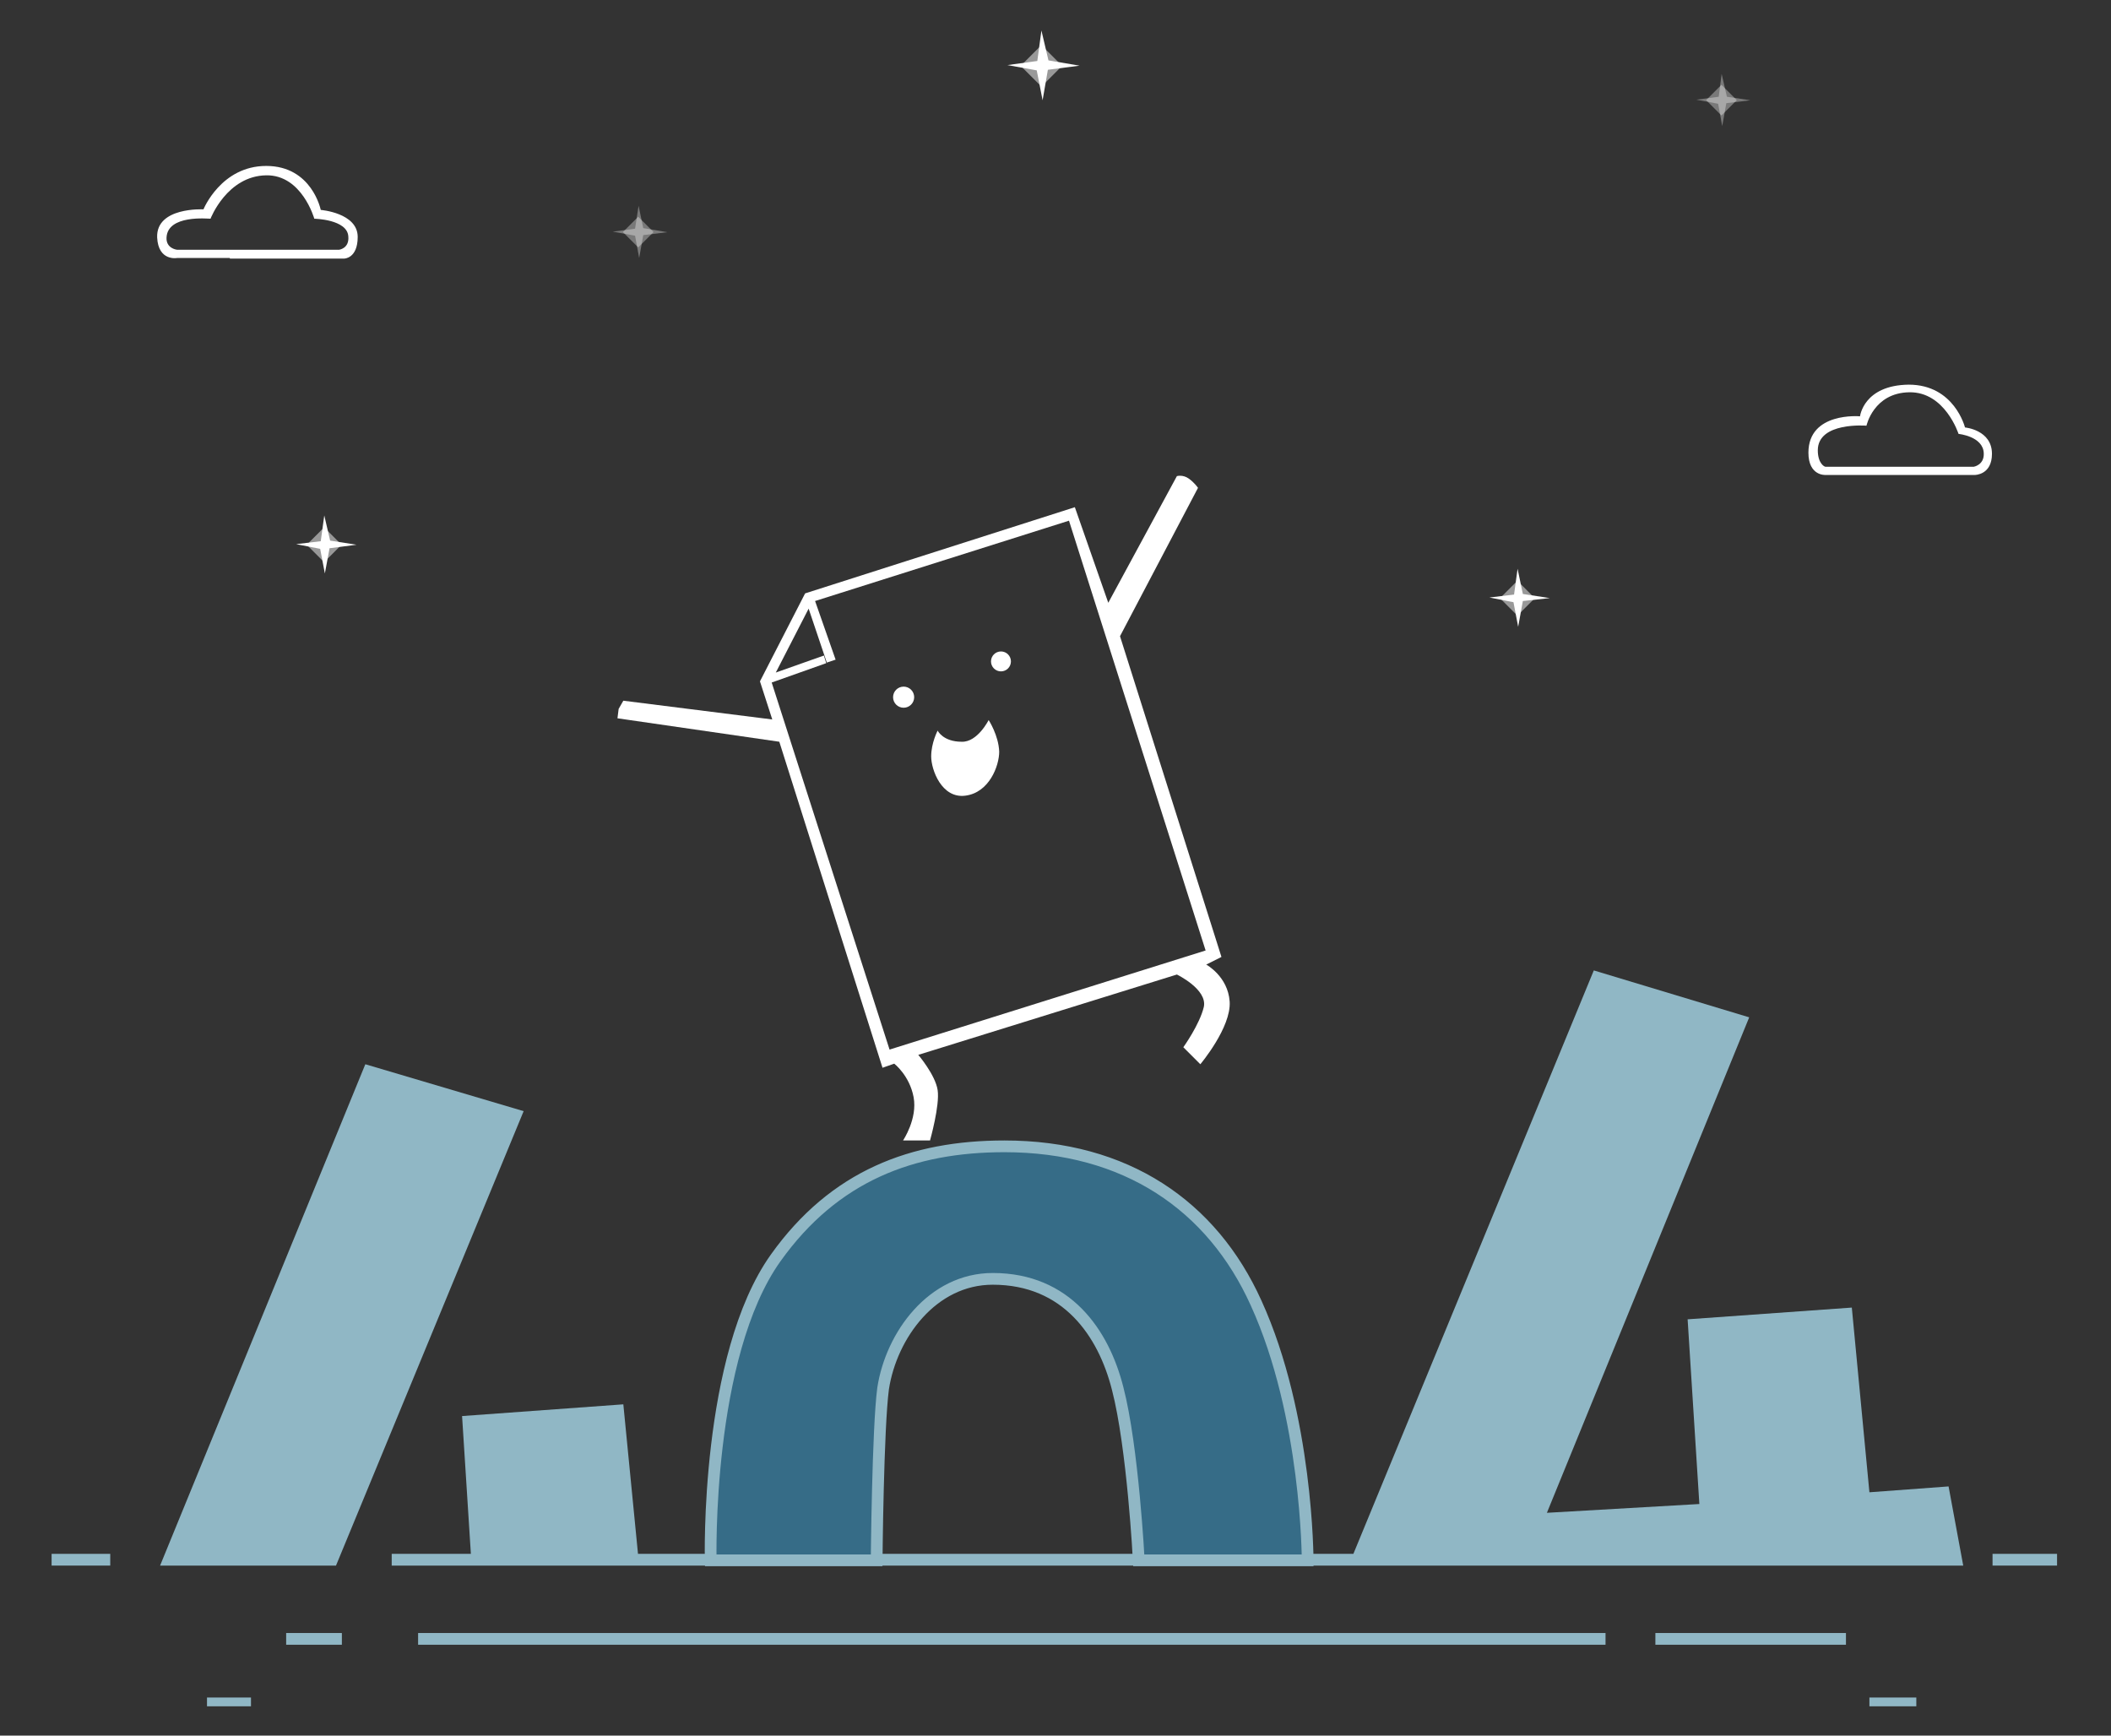 <?xml version="1.0" encoding="utf-8"?>
<!-- Generator: Adobe Illustrator 20.1.0, SVG Export Plug-In . SVG Version: 6.00 Build 0)  -->
<svg version="1.1" xmlns="http://www.w3.org/2000/svg" xmlns:xlink="http://www.w3.org/1999/xlink" x="0px" y="0px"
	 viewBox="0 0 360 296" style="enable-background:new 0 0 360 296;" xml:space="preserve">
<rect x="0" y="0" width="360" height="296" fill="#333333" stroke="none"/>
<style type="text/css">
	.st0{fill:#FFFFFF;}
	.st1{opacity:0.5;fill:#FFFFFF;}
	.st2{opacity:0.34;fill:#FFFFFF;}
	.st3{fill:#90B7C5;}
	.st4{fill:#366C87;stroke:#90B7C5;stroke-width:2;stroke-miterlimit:10;}
</style>
<g id="star">
	<polygon class="st0" points="177.6,5.2 178.8,10.3 184.1,11.2 178.7,11.9 177.8,17.1 176.8,12 171.8,11.1 176.9,10.4 	"/>
	<rect x="175.1" y="8.7" transform="matrix(0.707 -0.707 0.707 0.707 44.114 128.877)" class="st1" width="5" height="5"/>
	<polygon class="st0" points="258.8,97 259.7,101.3 264.3,102 259.7,102.5 258.9,106.9 258.1,102.7 254,101.9 258.2,101.4 	"/>
	
		<rect x="256.7" y="99.9" transform="matrix(0.707 -0.707 0.707 0.707 3.684 212.877)" class="st1" width="4.2" height="4.2"/>
	<polygon class="st0" points="55.3,87.9 56.3,92.2 60.8,92.9 56.2,93.5 55.4,97.8 54.6,93.6 50.5,92.8 54.7,92.3 	"/>
	<rect x="53.2" y="90.8" transform="matrix(0.707 -0.707 0.707 0.707 -49.501 66.323)" class="st1" width="4.2" height="4.2"/>
	<polygon class="st2" points="108.9,35.1 109.7,38.9 113.8,39.6 109.7,40.1 109,44 108.3,40.2 104.5,39.5 108.3,39 	"/>
	<rect x="107" y="37.7" transform="matrix(0.707 -0.707 0.707 0.707 3.92 88.574)" class="st2" width="3.7" height="3.7"/>
	<polygon class="st2" points="293.6,12.6 294.5,16.5 298.5,17.1 294.4,17.6 293.7,21.5 293,17.7 289.3,17 293.1,16.5 	"/>
	
		<rect x="291.8" y="15.2" transform="matrix(0.707 -0.707 0.707 0.707 73.903 212.636)" class="st2" width="3.7" height="3.7"/>
</g>
<g id="cloud_2_">
	<path id="cloud" class="st0" d="M320.3,79.6h16.3c0,0,1.8-0.3,1.7-2.3c-0.1-2.9-4.3-3.3-4.3-3.3s-2.3-7.2-8.4-7.1s-7.3,5.7-7.3,5.7
		c0,0-8.3-0.7-8.3,4.2c0,2.2,1.1,2.8,1.3,2.8C311.6,79.6,320.3,79.6,320.3,79.6V81l-9,0c0,0-2.9,0.2-2.9-3.8c0-7,8.8-6.2,8.8-6.2
		s0.6-5.3,8.3-5.4c7.8,0,9.6,7.3,9.6,7.3s4.6,0.4,4.6,4.5c0,3.6-2.9,3.6-2.9,3.6h-16.5V79.6z"/>
	<path id="cloud_1_" class="st0" d="M39.2,42.6h18.6c0,0,1.8-0.2,1.6-2.3c-0.2-2.9-5.8-3-5.8-3s-2.1-7.5-8.2-7.4
		c-6.7,0.1-9.5,7.4-9.5,7.4c-0.5,0-7.3-0.7-7.5,3.2c-0.1,1.8,1.6,2.1,1.9,2.1C30.5,42.6,39.2,42.6,39.2,42.6V44l-9,0
		c0,0-3.2,0.6-3.4-3.5c-0.2-5.2,7.8-4.8,7.9-4.8c0,0,3-7.4,10.7-7.4c7.8,0,9.3,7.5,9.3,7.5s6.3,0.5,6.3,4.6c0,3.7-2.3,3.7-2.3,3.7
		H39.2V42.6z"/>
</g>
<g id="Documentik">
	<path class="st0" d="M139,102.5l43.3-13.7l23.3,73.3l-53.9,16.9l-20.1-62.6l9.3-3.3l-0.4-1.3l-8.2,2.9l5.6-10.9l3.1,9.2l1.5-0.5
		L139,102.5l-1.7-1.3l-7.7,15l2.1,6.5l-25.4-3.2l-0.8,1.4l-0.2,1.6l27.6,4l17.6,55.6l2-0.7c0,0,2.6,2,3.3,5.7
		c0.7,3.7-1.8,7.4-1.8,7.4h4.6c0,0,1.7-6,1.3-8.6s-3.3-6-3.3-6l44.1-13.7c0,0,5.2,2.5,4.6,5.5c-0.7,3-3.5,6.9-3.5,6.9l2.9,2.9
		c0,0,5.3-6.3,5-10.7c-0.3-4.3-4-6.3-4-6.3l2.6-1.3L191,108.5l13.3-25.3c0,0-0.6-0.9-1.6-1.6s-2-0.4-2-0.4L189,102.8l-5.7-16.3
		l-46,14.7L139,102.5z"/>
	<circle class="st0" cx="170.7" cy="112.8" r="1.7"/>
	<circle class="st0" cx="154.1" cy="118.9" r="1.8"/>
	<path class="st0" d="M168.6,122.8c0,0,1.7,2.6,1.8,5.4c0,2.4-1.7,7-5.8,7.5c-4,0.5-5.8-4.4-5.8-6.7c0-2.3,1.1-4.4,1.1-4.4
		s0.9,1.9,4.1,1.9C166.7,126.6,168.6,122.8,168.6,122.8z"/>
</g>
<g id="_x34_04">
	<polygon class="st3" points="271.8,165.5 298.3,173.5 263.8,258 289.8,256.5 287.8,225 315.8,223 318.8,254.5 332.3,253.5 
		334.8,267 66.8,267 66.8,265 80.3,265 78.8,241.5 106.3,239.5 108.8,265 230.8,265 	"/>
	<polygon class="st3" points="27.3,267 57.3,267 89.3,189.5 62.3,181.5 	"/>
	<rect x="8.8" y="265" class="st3" width="10" height="2"/>
	<rect x="48.8" y="278.5" class="st3" width="9.5" height="2"/>
	<rect x="35.3" y="289.5" class="st3" width="7.5" height="1.5"/>
	<rect x="71.3" y="278.5" class="st3" width="202.5" height="2"/>
	<rect x="282.3" y="278.5" class="st3" width="32.5" height="2"/>
	<rect x="318.8" y="289.5" class="st3" width="8" height="1.5"/>
	<rect x="339.8" y="265" class="st3" width="11" height="2"/>
	<path class="st4" d="M149.5,266.1h-28.3c0,0-0.9-34.8,11.1-51.6c10-14,23.3-19,39-19c20.7,0,35.4,10.1,42.9,26.7
		c8.8,19.3,8.8,43.9,8.8,43.9h-28.8c0,0-1-19.3-3.6-29.3c-2.4-9.5-8.7-18.7-21.3-18.7c-10.3,0-17.3,9.6-18.7,18.7
		C149.7,243.6,149.5,266.1,149.5,266.1z"/>
</g>
</svg>
